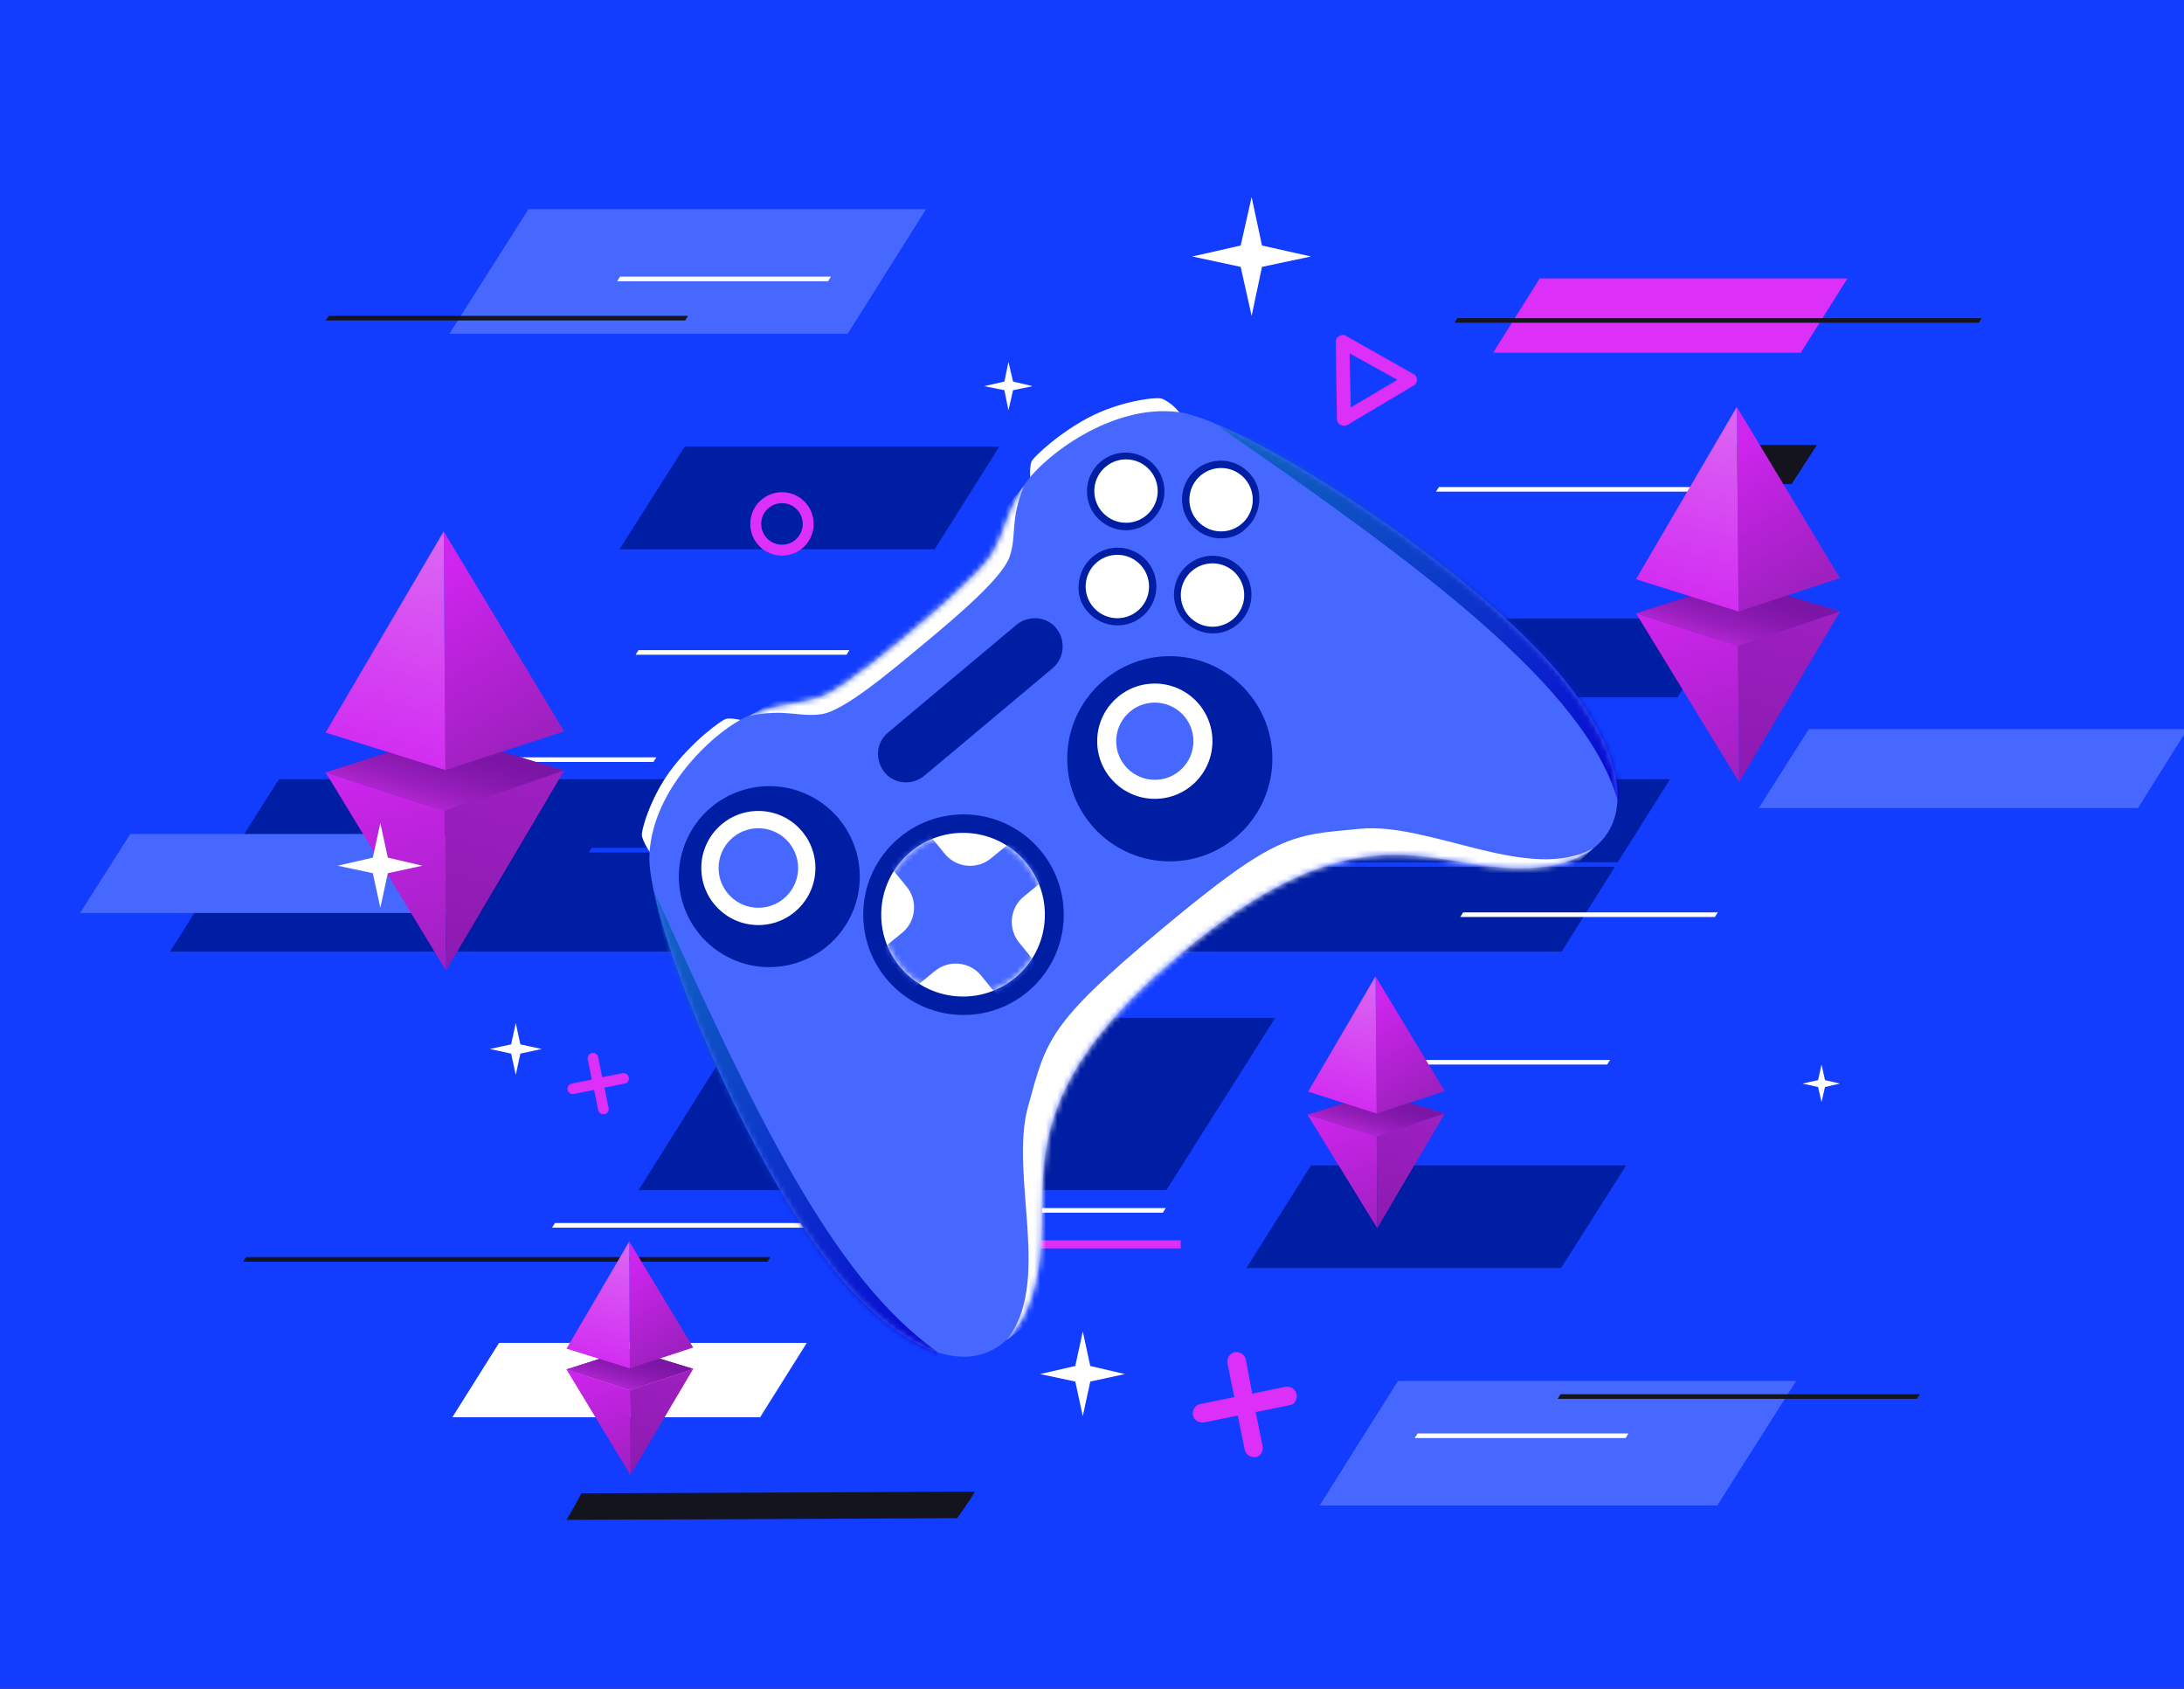 <?xml version="1.0" encoding="UTF-8"?>
<svg xmlns="http://www.w3.org/2000/svg" width="379" height="293" viewBox="0 0 379 293" fill="none">
  <rect x="0" y="0" width="379" height="293" fill="#333333" stroke="none"/>
  <g clip-path="url(#clip0_30_312)">
    <path d="M379 0H0V293H379V0Z" fill="#123DFF"></path>
    <path d="M267.2 48.3H320.6L312.5 61.2H259.1L267.2 48.3Z" fill="#DC30F8"></path>
    <path d="M166.1 263.4C166.5 262.8 166.9 262.3 167.3 261.7C168 260.7 168.6 259.8 169.2 258.8L100.9 259.1C100.1 260.6 99.2 262.2 98.3 263.7L166.1 263.4Z" fill="#13141E"></path>
    <path d="M343.4 56H252.4L252.9 55.2H343.9L343.4 56Z" fill="#13141E"></path>
    <path d="M133.2 218.9H42.2L42.7 218.1H133.7L133.2 218.9Z" fill="#13141E"></path>
    <path d="M310.9 84H295.1L299.4 77.2H315.3L310.9 84Z" fill="#13141E"></path>
    <path d="M271 165.1H29.5L48.4 135.2H289.8L271 165.1Z" fill="#001EA4"></path>
    <path d="M113.4 132.2H69.2L69.7 131.4H113.9L113.4 132.2Z" fill="white"></path>
    <path d="M162.2 95.3H107.5L118.8 77.5H173.4L162.2 95.3Z" fill="#001EA4"></path>
    <path d="M131.9 245.9H78.5L86.6 233H140L131.9 245.9Z" fill="white"></path>
    <path d="M140 213H95.8L96.3 212.2H140.5L140 213Z" fill="white"></path>
    <path d="M147.1 57.9H78L91.7 36.3H160.7L147.1 57.9Z" fill="#4768FF"></path>
    <path d="M168.5 147.9H102.2L102.7 147.1H169L168.5 147.9Z" fill="#123DFF"></path>
    <path d="M118.9 55.6H56.5L57.1 54.8H119.4L118.9 55.6Z" fill="#13141E"></path>
    <path d="M143.7 48.8H107.1L107.6 48H144.2L143.7 48.8Z" fill="white"></path>
    <path d="M146.9 113.6H110.3L110.8 112.8H147.4L146.9 113.6Z" fill="white"></path>
    <path d="M129.6 176.6H221.3L202.4 206.5H110.8L129.6 176.6Z" fill="#001EA4"></path>
    <path d="M253.9 158.3H298.1L297.6 159.1H253.4L253.9 158.3Z" fill="white"></path>
    <path d="M299.8 107.3H234L225.3 121H291.1L299.8 107.3Z" fill="#001EA4"></path>
    <path d="M227.5 202.2H282.2L270.9 220H216.3L227.5 202.2Z" fill="#001EA4"></path>
    <path d="M249.7 84.5H293.9L293.4 85.3H249.2L249.7 84.5Z" fill="white"></path>
    <path d="M242.6 239.6H311.7L298 261.2H229L242.6 239.6Z" fill="#4768FF"></path>
    <path d="M221.2 149.6H287.5L287 150.4H220.7L221.2 149.6Z" fill="#123DFF"></path>
    <path d="M270.8 241.9H333.2L332.6 242.7H270.3L270.8 241.9Z" fill="#13141E"></path>
    <path d="M246 248.7H282.6L282.1 249.5H245.5L246 248.7Z" fill="white"></path>
    <path d="M242.8 183.9H279.4L278.9 184.7H242.3L242.8 183.9Z" fill="white"></path>
    <path d="M305.2 140.2H371L379.6 126.5H313.9L305.2 140.2Z" fill="#4768FF"></path>
    <path d="M13.9 158.4H79.7L88.3 144.7H22.6L13.9 158.4Z" fill="#4768FF"></path>
    <path d="M205 215.2H163.7V216.6H204.9V215.2H205Z" fill="#DC30F8"></path>
    <path d="M158.1 209.6H202.3L201.8 210.4H157.6L158.1 209.6Z" fill="white"></path>
    <path d="M232.6 73.7C232.2 73.5 232 73.1 232 72.7L231.8 59.3C231.8 58.9 232 58.5 232.4 58.3C232.8 58.1 233.2 58 233.6 58.3L245.3 64.9C245.7 65.1 245.9 65.5 245.9 65.9C245.9 66.3 245.7 66.7 245.3 66.9L233.7 73.8C233.4 73.9 233 73.9 232.6 73.7ZM234.2 61.3L234.4 70.7L242.5 65.9L234.2 61.3Z" fill="#DC30F8"></path>
    <path d="M217.3 241.8L216.2 235.9C216 235 215.2 234.5 214.3 234.6C213.4 234.8 212.9 235.6 213 236.5L214.2 242.4L208.3 243.6C207.4 243.8 206.9 244.6 207 245.5C207.2 246.4 208 246.9 208.9 246.8L214.8 245.6L216 251.5C216.2 252.4 217 252.9 217.9 252.8C218.4 252.7 218.7 252.5 218.9 252.1C219.1 251.8 219.2 251.3 219.1 250.9L217.9 245L223.8 243.8C224.3 243.7 224.6 243.5 224.8 243.1C225 242.7 225.1 242.3 225 241.9C224.8 241 224 240.5 223.1 240.6L217.3 241.8Z" fill="#DC30F8"></path>
    <path d="M104.5 186.9L103.8 183.4C103.7 182.9 103.2 182.6 102.7 182.7C102.2 182.8 101.9 183.3 102 183.8L102.7 187.3L99.2 188C98.7 188.1 98.4 188.6 98.5 189.1C98.6 189.6 99.1 189.9 99.6 189.8L103.1 189.1L103.8 192.6C103.9 193.1 104.4 193.4 104.9 193.3C105.2 193.3 105.4 193.1 105.5 192.9C105.6 192.7 105.7 192.4 105.6 192.2L104.9 188.7L108.4 188C108.7 188 108.9 187.8 109 187.6C109.1 187.4 109.2 187.1 109.1 186.9C109 186.4 108.5 186.1 108 186.2L104.5 186.9Z" fill="#DC30F8"></path>
    <path d="M135.7 96.4C132.6 96.4 130.2 93.9 130.2 90.9C130.2 87.8 132.7 85.4 135.7 85.4C138.8 85.4 141.2 87.9 141.2 90.9C141.2 94 138.7 96.4 135.7 96.4ZM135.7 87.3C133.7 87.3 132.1 88.9 132.1 90.9C132.1 92.9 133.7 94.5 135.7 94.5C137.7 94.5 139.3 92.9 139.3 90.9C139.3 88.9 137.7 87.3 135.7 87.3Z" fill="#DC30F8"></path>
    <path d="M113.3 148.5C113.3 148.5 111.9 146.9 111.4 145.1C111.2 144.2 112.8 138.6 116.2 133.9C119.9 128.8 125.3 124.8 126.1 124.7C127.6 124.5 129.9 125.3 129.9 125.3L113.3 148.5Z" fill="white"></path>
    <path d="M204.7 71.6C204.7 71.6 203.4 69.9 201.7 69.2C200.9 68.8 195 69.5 189.8 72C184.2 74.7 179.2 79.4 179 80.1C178.5 81.5 178.9 84 178.9 84L204.7 71.6Z" fill="white"></path>
    <path d="M204.5 71.5C192.9 70 181 79.2 177.7 84.2C174.5 89.2 174.5 92.1 172.2 96C169.9 99.9 158.2 109.5 158.2 109.5C158.2 109.5 146.8 119.3 142.5 120.9C138.2 122.4 135.4 121.9 129.9 124.2C124.4 126.5 113.2 136.6 112.7 148.3C112.1 160 131.6 207.4 148.8 225C166.1 242.7 179.6 236.7 180.7 215.3C181.4 201.8 177.7 188.2 205 165.4C232.3 142.6 244.9 148.6 258.4 150.3C279.6 152.9 287.9 140.7 273.5 120.6C259.3 100.6 216.1 73 204.5 71.5Z" fill="#4768FF"></path>
    <path d="M211.9 93.4C211.7 93.4 211.5 93.4 211.3 93.4C209.5 93.2 207.9 92.4 206.7 91C204.3 88.1 204.7 83.9 207.5 81.5C210.4 79.1 214.6 79.5 217 82.3C218.2 83.7 218.7 85.4 218.5 87.2C218.3 89 217.5 90.6 216.1 91.8C215 92.9 213.5 93.4 211.9 93.4ZM211.9 82.4C210.9 82.4 210 82.7 209.2 83.4C207.4 84.9 207.2 87.6 208.7 89.4C209.4 90.3 210.5 90.8 211.6 90.9C212.7 91 213.8 90.7 214.7 89.9C215.6 89.2 216.1 88.1 216.2 87C216.3 85.9 216 84.8 215.2 83.9C214.3 82.9 213.1 82.4 211.9 82.4Z" fill="#001EA4"></path>
    <path d="M193.9 108.5C192 108.5 190.1 107.7 188.7 106.1C187.5 104.7 187 103 187.2 101.2C187.4 99.4 188.2 97.8 189.6 96.6C192.5 94.2 196.7 94.6 199.1 97.4C201.5 100.3 201.1 104.5 198.3 106.9C197 108 195.5 108.5 193.9 108.5ZM193.9 97.5C192.9 97.5 192 97.8 191.2 98.5C190.3 99.2 189.8 100.3 189.7 101.4C189.6 102.5 189.9 103.6 190.7 104.5C192.2 106.3 194.9 106.5 196.7 105C198.5 103.5 198.7 100.8 197.2 99C196.3 98 195.1 97.5 193.9 97.5Z" fill="#001EA4"></path>
    <path d="M210.5 109.9C208.6 109.9 206.7 109.1 205.3 107.5C202.9 104.6 203.3 100.4 206.1 98C209 95.6 213.2 96 215.6 98.8C218 101.7 217.6 105.9 214.8 108.3C213.5 109.4 212 109.9 210.5 109.9Z" fill="#001EA4"></path>
    <path d="M207.2 105.9C208.7 107.7 211.4 107.9 213.2 106.4C215 104.9 215.2 102.2 213.7 100.4C212.2 98.6 209.5 98.4 207.7 99.9C205.9 101.4 205.7 104.1 207.2 105.9Z" fill="#123DFF"></path>
    <path d="M195.4 92C193.5 92 191.6 91.2 190.2 89.6C187.8 86.7 188.2 82.5 191 80.1C193.9 77.7 198.1 78.1 200.5 80.9C202.9 83.8 202.5 88 199.7 90.4C198.5 91.4 196.9 92 195.4 92ZM192.1 87.9C193.6 89.7 196.3 89.9 198.1 88.4C199.9 86.9 200.1 84.2 198.6 82.4C197.1 80.6 194.4 80.4 192.6 81.9C190.9 83.5 190.6 86.1 192.1 87.9Z" fill="#001EA4"></path>
    <path d="M211.9 92.2C214.937 92.2 217.4 89.738 217.4 86.7C217.4 83.662 214.937 81.2 211.9 81.2C208.862 81.2 206.4 83.662 206.4 86.7C206.4 89.738 208.862 92.2 211.9 92.2Z" fill="white"></path>
    <path d="M199.378 102.245C199.645 99.219 197.41 96.549 194.384 96.281C191.358 96.014 188.688 98.249 188.42 101.275C188.153 104.301 190.388 106.971 193.414 107.239C196.44 107.506 199.11 105.271 199.378 102.245Z" fill="white"></path>
    <path d="M214.864 106.473C216.65 104.017 216.106 100.577 213.65 98.791C211.193 97.005 207.753 97.549 205.967 100.005C204.181 102.462 204.725 105.902 207.182 107.688C209.638 109.474 213.078 108.93 214.864 106.473Z" fill="white"></path>
    <path d="M195.4 90.7C198.437 90.7 200.9 88.238 200.9 85.2C200.9 82.162 198.437 79.7 195.4 79.7C192.362 79.7 189.9 82.162 189.9 85.2C189.9 88.238 192.362 90.7 195.4 90.7Z" fill="white"></path>
    <path d="M220.789 132.319C221.159 122.496 213.495 114.232 203.672 113.862C193.848 113.492 185.584 121.155 185.214 130.979C184.844 140.803 192.508 149.067 202.331 149.437C212.155 149.807 220.419 142.143 220.789 132.319Z" fill="#001EA4"></path>
    <path d="M200.4 138.6C205.923 138.6 210.4 134.123 210.4 128.6C210.4 123.077 205.923 118.6 200.4 118.6C194.877 118.6 190.4 123.077 190.4 128.6C190.4 134.123 194.877 138.6 200.4 138.6Z" fill="white"></path>
    <path d="M200.4 135.3C204.1 135.3 207.1 132.3 207.1 128.6C207.1 124.9 204.1 121.9 200.4 121.9C196.7 121.9 193.7 124.9 193.7 128.6C193.7 132.3 196.7 135.3 200.4 135.3Z" fill="#4768FF"></path>
    <path d="M167.2 176.1C176.81 176.1 184.6 168.31 184.6 158.7C184.6 149.09 176.81 141.3 167.2 141.3C157.59 141.3 149.8 149.09 149.8 158.7C149.8 168.31 157.59 176.1 167.2 176.1Z" fill="#001EA4"></path>
    <path d="M181.314 159.187C181.583 151.349 175.448 144.777 167.61 144.507C159.772 144.238 153.2 150.373 152.931 158.211C152.661 166.049 158.796 172.621 166.634 172.891C174.472 173.16 181.044 167.025 181.314 159.187Z" fill="white"></path>
    <mask id="mask0_30_312" style="mask-type:luminance" maskUnits="userSpaceOnUse" x="152" y="144" width="30" height="29">
      <path d="M181.314 159.187C181.583 151.349 175.448 144.777 167.61 144.507C159.772 144.238 153.2 150.373 152.931 158.211C152.661 166.049 158.796 172.621 166.634 172.891C174.472 173.16 181.044 167.025 181.314 159.187Z" fill="white"></path>
    </mask>
    <g mask="url(#mask0_30_312)">
      <path d="M175.8 145.8L172 148.9C169.6 150.9 166 150.6 164 148.2L160.9 144.4L154.2 150L157.3 153.8C159.3 156.2 159 159.8 156.6 161.8L152.8 164.9L158.4 171.6L162.2 168.5C164.6 166.5 168.2 166.8 170.2 169.2L173.3 173L180 167.4L176.9 163.6C174.9 161.2 175.2 157.6 177.6 155.6L181.4 152.5L175.8 145.8Z" fill="#4768FF"></path>
    </g>
    <path d="M147.483 159.241C151.428 151.52 148.367 142.062 140.646 138.117C132.924 134.172 123.467 137.233 119.521 144.954C115.576 152.676 118.637 162.134 126.359 166.079C134.08 170.024 143.538 166.963 147.483 159.241Z" fill="#001EA4"></path>
    <path d="M131.6 160.5C137.068 160.5 141.5 156.068 141.5 150.6C141.5 145.132 137.068 140.7 131.6 140.7C126.132 140.7 121.7 145.132 121.7 150.6C121.7 156.068 126.132 160.5 131.6 160.5Z" fill="white"></path>
    <path d="M131.6 157.5C135.411 157.5 138.5 154.411 138.5 150.6C138.5 146.789 135.411 143.7 131.6 143.7C127.789 143.7 124.7 146.789 124.7 150.6C124.7 154.411 127.789 157.5 131.6 157.5Z" fill="#4768FF"></path>
    <mask id="mask1_30_312" style="mask-type:luminance" maskUnits="userSpaceOnUse" x="112" y="71" width="169" height="165">
      <path d="M204.5 71.5C192.9 70 181 79.2 177.7 84.2C174.5 89.2 174.5 92.1 172.2 96C169.9 99.9 158.2 109.5 158.2 109.5C158.2 109.5 146.8 119.3 142.5 120.9C138.2 122.4 135.4 121.9 129.9 124.2C124.4 126.5 113.2 136.6 112.7 148.3C112.1 160 131.6 207.4 148.8 225C166.1 242.7 179.6 236.7 180.7 215.3C181.4 201.8 177.7 188.2 205 165.4C232.3 142.6 244.9 148.6 258.4 150.3C279.6 152.9 287.9 140.7 273.5 120.6C259.3 100.6 216.1 73 204.5 71.5Z" fill="white"></path>
    </mask>
    <g mask="url(#mask1_30_312)">
      <path d="M276.6 147.1C265.6 153.4 248.2 142.6 236 143.8C224.1 144.9 221.5 144.6 201.6 161.2C181.7 177.8 181.6 180.5 178.4 192C175.1 203.9 182.7 222.8 174.6 232.6C206.7 208.5 200.6 195.3 206 166.4C235.3 166.2 247.3 174.5 276.6 147.1Z" fill="white"></path>
    </g>
    <mask id="mask2_30_312" style="mask-type:luminance" maskUnits="userSpaceOnUse" x="112" y="71" width="169" height="165">
      <path d="M204.5 71.5C192.9 70 181 79.2 177.7 84.2C174.5 89.2 174.5 92.1 172.2 96C169.9 99.9 158.2 109.5 158.2 109.5C158.2 109.5 146.8 119.3 142.5 120.9C138.2 122.4 135.4 121.9 129.9 124.2C124.4 126.5 113.2 136.6 112.7 148.3C112.1 160 131.6 207.4 148.8 225C166.1 242.7 179.6 236.7 180.7 215.3C181.4 201.8 177.7 188.2 205 165.4C232.3 142.6 244.9 148.6 258.4 150.3C279.6 152.9 287.9 140.7 273.5 120.6C259.3 100.6 216.1 73 204.5 71.5Z" fill="white"></path>
    </mask>
    <g mask="url(#mask2_30_312)">
      <path d="M157.4 108.5L130 124.2C136.5 122.9 138.6 124.5 142.6 123.9C146.5 123.3 154.3 116.7 160.2 111.8C166.1 106.9 173.9 100.3 175.2 96.6C176.5 92.8 175.2 90.4 177.7 84.3L157.4 108.5Z" fill="white"></path>
    </g>
    <mask id="mask3_30_312" style="mask-type:luminance" maskUnits="userSpaceOnUse" x="112" y="71" width="169" height="165">
      <path d="M204.5 71.5C192.9 70 181 79.2 177.7 84.2C174.5 89.2 174.5 92.1 172.2 96C169.9 99.9 158.2 109.5 158.2 109.5C158.2 109.5 146.8 119.3 142.5 120.9C138.2 122.4 135.4 121.9 129.9 124.2C124.4 126.5 113.2 136.6 112.7 148.3C112.1 160 131.6 207.4 148.8 225C166.1 242.7 179.6 236.7 180.7 215.3C181.4 201.8 177.7 188.2 205 165.4C232.3 142.6 244.9 148.6 258.4 150.3C279.6 152.9 287.9 140.7 273.5 120.6C259.3 100.6 216.1 73 204.5 71.5Z" fill="white"></path>
    </mask>
    <g mask="url(#mask3_30_312)">
      <path d="M113.4 154.4C131 193.2 144.3 221.5 162.6 234.5C162.6 234.5 163 244.5 144.7 232.5C126.4 220.5 113.4 154.4 113.4 154.4Z" fill="url(#paint0_linear_30_312)"></path>
    </g>
    <mask id="mask4_30_312" style="mask-type:luminance" maskUnits="userSpaceOnUse" x="112" y="71" width="169" height="165">
      <path d="M204.5 71.5C192.9 70 181 79.2 177.7 84.2C174.5 89.2 174.5 92.1 172.2 96C169.9 99.9 158.2 109.5 158.2 109.5C158.2 109.5 146.8 119.3 142.5 120.9C138.2 122.4 135.4 121.9 129.9 124.2C124.4 126.5 113.2 136.6 112.7 148.3C112.1 160 131.6 207.4 148.8 225C166.1 242.7 179.6 236.7 180.7 215.3C181.4 201.8 177.7 188.2 205 165.4C232.3 142.6 244.9 148.6 258.4 150.3C279.6 152.9 287.9 140.7 273.5 120.6C259.3 100.6 216.1 73 204.5 71.5Z" fill="white"></path>
    </mask>
    <g mask="url(#mask4_30_312)">
      <path d="M210.9 73.6C246 97.8 275.4 119.3 280.8 139.2C280.8 139.2 290.9 138.2 282.3 118.1C273.7 98 210.9 73.6 210.9 73.6Z" fill="url(#paint1_linear_30_312)"></path>
    </g>
    <path d="M182.7 115.9L160.4 134.6C158.3 136.3 155.2 136.1 153.5 134C151.8 131.9 152 128.8 154.1 127.1L176.4 108.4C178.5 106.7 181.6 106.9 183.3 109C185 111.1 184.7 114.2 182.7 115.9Z" fill="#001EA4"></path>
    <path d="M77.2 127.4L97.9 133.7L77.2 140.7L56.5 134L77.2 127.4Z" fill="url(#paint2_linear_30_312)"></path>
    <path d="M77.2 127.4L97.9 133.7L77.2 140.7L56.5 134L77.2 127.4Z" fill="url(#paint3_linear_30_312)"></path>
    <path d="M77.2 140.7L77.4 168.4L97.9 133.7L77.2 140.7Z" fill="url(#paint4_linear_30_312)"></path>
    <path d="M77.2 140.7L77.4 168.4L56.5 134L77.2 140.7Z" fill="url(#paint5_linear_30_312)"></path>
    <path d="M77 92.2L77.3 133.6L97.9 126.9L77 92.2Z" fill="url(#paint6_linear_30_312)"></path>
    <path d="M77 92.2L77.3 133.6L56.5 127.1L77 92.2Z" fill="url(#paint7_linear_30_312)"></path>
    <path d="M238.8 189.6L250.7 193.2L238.9 197.2L226.9 193.4L238.8 189.6Z" fill="url(#paint8_linear_30_312)"></path>
    <path d="M238.8 189.6L250.7 193.2L238.9 197.2L226.9 193.4L238.8 189.6Z" fill="url(#paint9_linear_30_312)"></path>
    <path d="M238.9 197.2L239 213.1L250.7 193.2L238.9 197.2Z" fill="url(#paint10_linear_30_312)"></path>
    <path d="M238.9 197.2L239 213.1L226.9 193.4L238.9 197.2Z" fill="url(#paint11_linear_30_312)"></path>
    <path d="M238.7 169.4L238.9 193.2L250.7 189.3L238.7 169.4Z" fill="url(#paint12_linear_30_312)"></path>
    <path d="M238.7 169.4L238.9 193.2L227 189.4L238.7 169.4Z" fill="url(#paint13_linear_30_312)"></path>
    <path d="M109.2 234.1L120.3 237.5L109.3 241.2L98.3 237.6L109.2 234.1Z" fill="url(#paint14_linear_30_312)"></path>
    <path d="M109.2 234.1L120.3 237.5L109.3 241.2L98.3 237.6L109.2 234.1Z" fill="url(#paint15_linear_30_312)"></path>
    <path d="M109.3 241.2L109.4 255.9L120.3 237.5L109.3 241.2Z" fill="url(#paint16_linear_30_312)"></path>
    <path d="M109.3 241.2L109.4 255.9L98.3 237.6L109.3 241.2Z" fill="url(#paint17_linear_30_312)"></path>
    <path d="M109.2 215.4L109.3 237.4L120.3 233.8L109.2 215.4Z" fill="url(#paint18_linear_30_312)"></path>
    <path d="M109.2 215.4L109.3 237.4L98.3 234L109.2 215.4Z" fill="url(#paint19_linear_30_312)"></path>
    <path d="M301.6 100.8L319.3 106.1L301.6 112.1L283.9 106.4L301.6 100.8Z" fill="url(#paint20_linear_30_312)"></path>
    <path d="M301.6 100.8L319.3 106.1L301.6 112.1L283.9 106.4L301.6 100.8Z" fill="url(#paint21_linear_30_312)"></path>
    <path d="M301.6 112.1L301.8 135.7L319.3 106.1L301.6 112.1Z" fill="url(#paint22_linear_30_312)"></path>
    <path d="M301.6 112.1L301.8 135.7L283.9 106.4L301.6 112.1Z" fill="url(#paint23_linear_30_312)"></path>
    <path d="M301.4 70.6L301.7 106.1L319.3 100.3L301.4 70.6Z" fill="url(#paint24_linear_30_312)"></path>
    <path d="M301.4 70.6L301.7 106.1L283.9 100.5L301.4 70.6Z" fill="url(#paint25_linear_30_312)"></path>
    <path d="M217.2 34.2L219 42.6L227.5 44.5L219 46.3L217.2 54.8L215.3 46.3L206.9 44.5L215.3 42.6L217.2 34.2Z" fill="white"></path>
    <path d="M89.5 177.5L90.3 181.2L94 182L90.3 182.8L89.5 186.5L88.7 182.8L85 182L88.7 181.2L89.5 177.5Z" fill="white"></path>
    <path d="M66 142.8L67.3 148.8L73.3 150.2L67.3 151.5L66 157.5L64.7 151.5L58.6 150.2L64.7 148.8L66 142.8Z" fill="white"></path>
    <path d="M175 62.8L175.8 66.2L179.2 67L175.8 67.7L175 71.2L174.3 67.7L170.8 67L174.3 66.2L175 62.8Z" fill="white"></path>
    <path d="M187.9 231L189.2 237L195.2 238.4L189.2 239.7L187.9 245.7L186.6 239.7L180.5 238.4L186.6 237L187.9 231Z" fill="white"></path>
    <path d="M316.1 184.7L316.7 187.4L319.3 188L316.7 188.6L316.1 191.2L315.5 188.6L312.8 188L315.5 187.4L316.1 184.7Z" fill="white"></path>
  </g>
  <defs>
    <linearGradient id="paint0_linear_30_312" x1="163.688" y1="235.452" x2="103.071" y2="163.061" gradientUnits="userSpaceOnUse">
      <stop offset="0.016" stop-color="#0909D3"></stop>
      <stop offset="0.996" stop-color="#1068C0"></stop>
    </linearGradient>
    <linearGradient id="paint1_linear_30_312" x1="282.768" y1="138.432" x2="221.222" y2="64.931" gradientUnits="userSpaceOnUse">
      <stop offset="0.016" stop-color="#0909D3"></stop>
      <stop offset="0.996" stop-color="#1068C0"></stop>
    </linearGradient>
    <linearGradient id="paint2_linear_30_312" x1="75.359" y1="125.957" x2="78.511" y2="139.523" gradientUnits="userSpaceOnUse">
      <stop stop-color="#610D91"></stop>
      <stop offset="0.413" stop-color="#630E93"></stop>
      <stop offset="0.586" stop-color="#6A1098"></stop>
      <stop offset="0.714" stop-color="#7714A2"></stop>
      <stop offset="0.821" stop-color="#8819B1"></stop>
      <stop offset="0.912" stop-color="#9F21C3"></stop>
      <stop offset="0.994" stop-color="#BB29D9"></stop>
      <stop offset="1" stop-color="#BD2ADB"></stop>
    </linearGradient>
    <linearGradient id="paint3_linear_30_312" x1="75.025" y1="141.031" x2="79.57" y2="125.969" gradientUnits="userSpaceOnUse">
      <stop stop-color="#B628D4"></stop>
      <stop offset="0.241" stop-color="#9B1FBF"></stop>
      <stop offset="0.491" stop-color="#8819AF"></stop>
      <stop offset="0.743" stop-color="#7C15A5"></stop>
      <stop offset="1" stop-color="#7814A2"></stop>
    </linearGradient>
    <linearGradient id="paint4_linear_30_312" x1="78.996" y1="168.864" x2="89.211" y2="131.165" gradientUnits="userSpaceOnUse">
      <stop stop-color="#8C1AB1"></stop>
      <stop offset="1" stop-color="#9E20C0"></stop>
    </linearGradient>
    <linearGradient id="paint5_linear_30_312" x1="75.629" y1="168.931" x2="65.192" y2="131.364" gradientUnits="userSpaceOnUse">
      <stop stop-color="#9E20C0"></stop>
      <stop offset="1" stop-color="#CF25EE"></stop>
    </linearGradient>
    <linearGradient id="paint6_linear_30_312" x1="87.967" y1="130.589" x2="71.103" y2="103.103" gradientUnits="userSpaceOnUse">
      <stop stop-color="#9E20C0"></stop>
      <stop offset="1" stop-color="#CF25EE"></stop>
    </linearGradient>
    <linearGradient id="paint7_linear_30_312" x1="66.782" y1="130.856" x2="77.3" y2="92.046" gradientUnits="userSpaceOnUse">
      <stop stop-color="#D22DF2"></stop>
      <stop offset="1" stop-color="#DC68F3"></stop>
    </linearGradient>
    <linearGradient id="paint8_linear_30_312" x1="237.776" y1="188.769" x2="239.583" y2="196.545" gradientUnits="userSpaceOnUse">
      <stop stop-color="#610D91"></stop>
      <stop offset="0.413" stop-color="#630E93"></stop>
      <stop offset="0.586" stop-color="#6A1098"></stop>
      <stop offset="0.714" stop-color="#7714A2"></stop>
      <stop offset="0.821" stop-color="#8819B1"></stop>
      <stop offset="0.912" stop-color="#9F21C3"></stop>
      <stop offset="0.994" stop-color="#BB29D9"></stop>
      <stop offset="1" stop-color="#BD2ADB"></stop>
    </linearGradient>
    <linearGradient id="paint9_linear_30_312" x1="237.584" y1="197.409" x2="240.189" y2="188.776" gradientUnits="userSpaceOnUse">
      <stop stop-color="#B628D4"></stop>
      <stop offset="0.241" stop-color="#9B1FBF"></stop>
      <stop offset="0.491" stop-color="#8819AF"></stop>
      <stop offset="0.743" stop-color="#7C15A5"></stop>
      <stop offset="1" stop-color="#7814A2"></stop>
    </linearGradient>
    <linearGradient id="paint10_linear_30_312" x1="239.861" y1="213.363" x2="245.716" y2="191.754" gradientUnits="userSpaceOnUse">
      <stop stop-color="#8C1AB1"></stop>
      <stop offset="1" stop-color="#9E20C0"></stop>
    </linearGradient>
    <linearGradient id="paint11_linear_30_312" x1="237.931" y1="213.402" x2="231.948" y2="191.868" gradientUnits="userSpaceOnUse">
      <stop stop-color="#9E20C0"></stop>
      <stop offset="1" stop-color="#CF25EE"></stop>
    </linearGradient>
    <linearGradient id="paint12_linear_30_312" x1="245.002" y1="191.424" x2="235.336" y2="175.669" gradientUnits="userSpaceOnUse">
      <stop stop-color="#9E20C0"></stop>
      <stop offset="1" stop-color="#CF25EE"></stop>
    </linearGradient>
    <linearGradient id="paint13_linear_30_312" x1="232.882" y1="191.573" x2="238.911" y2="169.327" gradientUnits="userSpaceOnUse">
      <stop stop-color="#D22DF2"></stop>
      <stop offset="1" stop-color="#DC68F3"></stop>
    </linearGradient>
    <linearGradient id="paint14_linear_30_312" x1="108.291" y1="233.36" x2="109.963" y2="240.558" gradientUnits="userSpaceOnUse">
      <stop stop-color="#610D91"></stop>
      <stop offset="0.413" stop-color="#630E93"></stop>
      <stop offset="0.586" stop-color="#6A1098"></stop>
      <stop offset="0.714" stop-color="#7714A2"></stop>
      <stop offset="0.821" stop-color="#8819B1"></stop>
      <stop offset="0.912" stop-color="#9F21C3"></stop>
      <stop offset="0.994" stop-color="#BB29D9"></stop>
      <stop offset="1" stop-color="#BD2ADB"></stop>
    </linearGradient>
    <linearGradient id="paint15_linear_30_312" x1="108.113" y1="241.358" x2="110.525" y2="233.366" gradientUnits="userSpaceOnUse">
      <stop stop-color="#B628D4"></stop>
      <stop offset="0.241" stop-color="#9B1FBF"></stop>
      <stop offset="0.491" stop-color="#8819AF"></stop>
      <stop offset="0.743" stop-color="#7C15A5"></stop>
      <stop offset="1" stop-color="#7814A2"></stop>
    </linearGradient>
    <linearGradient id="paint16_linear_30_312" x1="110.22" y1="256.126" x2="115.641" y2="236.123" gradientUnits="userSpaceOnUse">
      <stop stop-color="#8C1AB1"></stop>
      <stop offset="1" stop-color="#9E20C0"></stop>
    </linearGradient>
    <linearGradient id="paint17_linear_30_312" x1="108.434" y1="256.162" x2="102.896" y2="236.229" gradientUnits="userSpaceOnUse">
      <stop stop-color="#9E20C0"></stop>
      <stop offset="1" stop-color="#CF25EE"></stop>
    </linearGradient>
    <linearGradient id="paint18_linear_30_312" x1="114.98" y1="235.817" x2="106.032" y2="221.234" gradientUnits="userSpaceOnUse">
      <stop stop-color="#9E20C0"></stop>
      <stop offset="1" stop-color="#CF25EE"></stop>
    </linearGradient>
    <linearGradient id="paint19_linear_30_312" x1="103.761" y1="235.956" x2="109.342" y2="215.363" gradientUnits="userSpaceOnUse">
      <stop stop-color="#D22DF2"></stop>
      <stop offset="1" stop-color="#DC68F3"></stop>
    </linearGradient>
    <linearGradient id="paint20_linear_30_312" x1="300.045" y1="99.505" x2="302.738" y2="111.098" gradientUnits="userSpaceOnUse">
      <stop stop-color="#610D91"></stop>
      <stop offset="0.413" stop-color="#630E93"></stop>
      <stop offset="0.586" stop-color="#6A1098"></stop>
      <stop offset="0.714" stop-color="#7714A2"></stop>
      <stop offset="0.821" stop-color="#8819B1"></stop>
      <stop offset="0.912" stop-color="#9F21C3"></stop>
      <stop offset="0.994" stop-color="#BB29D9"></stop>
      <stop offset="1" stop-color="#BD2ADB"></stop>
    </linearGradient>
    <linearGradient id="paint21_linear_30_312" x1="299.759" y1="112.387" x2="303.643" y2="99.515" gradientUnits="userSpaceOnUse">
      <stop stop-color="#B628D4"></stop>
      <stop offset="0.241" stop-color="#9B1FBF"></stop>
      <stop offset="0.491" stop-color="#8819AF"></stop>
      <stop offset="0.743" stop-color="#7C15A5"></stop>
      <stop offset="1" stop-color="#7814A2"></stop>
    </linearGradient>
    <linearGradient id="paint22_linear_30_312" x1="303.153" y1="136.171" x2="311.882" y2="103.955" gradientUnits="userSpaceOnUse">
      <stop stop-color="#8C1AB1"></stop>
      <stop offset="1" stop-color="#9E20C0"></stop>
    </linearGradient>
    <linearGradient id="paint23_linear_30_312" x1="300.276" y1="136.228" x2="291.357" y2="104.126" gradientUnits="userSpaceOnUse">
      <stop stop-color="#9E20C0"></stop>
      <stop offset="1" stop-color="#CF25EE"></stop>
    </linearGradient>
    <linearGradient id="paint24_linear_30_312" x1="310.818" y1="103.463" x2="296.407" y2="79.976" gradientUnits="userSpaceOnUse">
      <stop stop-color="#9E20C0"></stop>
      <stop offset="1" stop-color="#CF25EE"></stop>
    </linearGradient>
    <linearGradient id="paint25_linear_30_312" x1="292.727" y1="103.69" x2="301.714" y2="70.525" gradientUnits="userSpaceOnUse">
      <stop stop-color="#D22DF2"></stop>
      <stop offset="1" stop-color="#DC68F3"></stop>
    </linearGradient>
    <clipPath id="clip0_30_312">
      <rect width="379" height="293" fill="white"></rect>
    </clipPath>
  </defs>
</svg>
